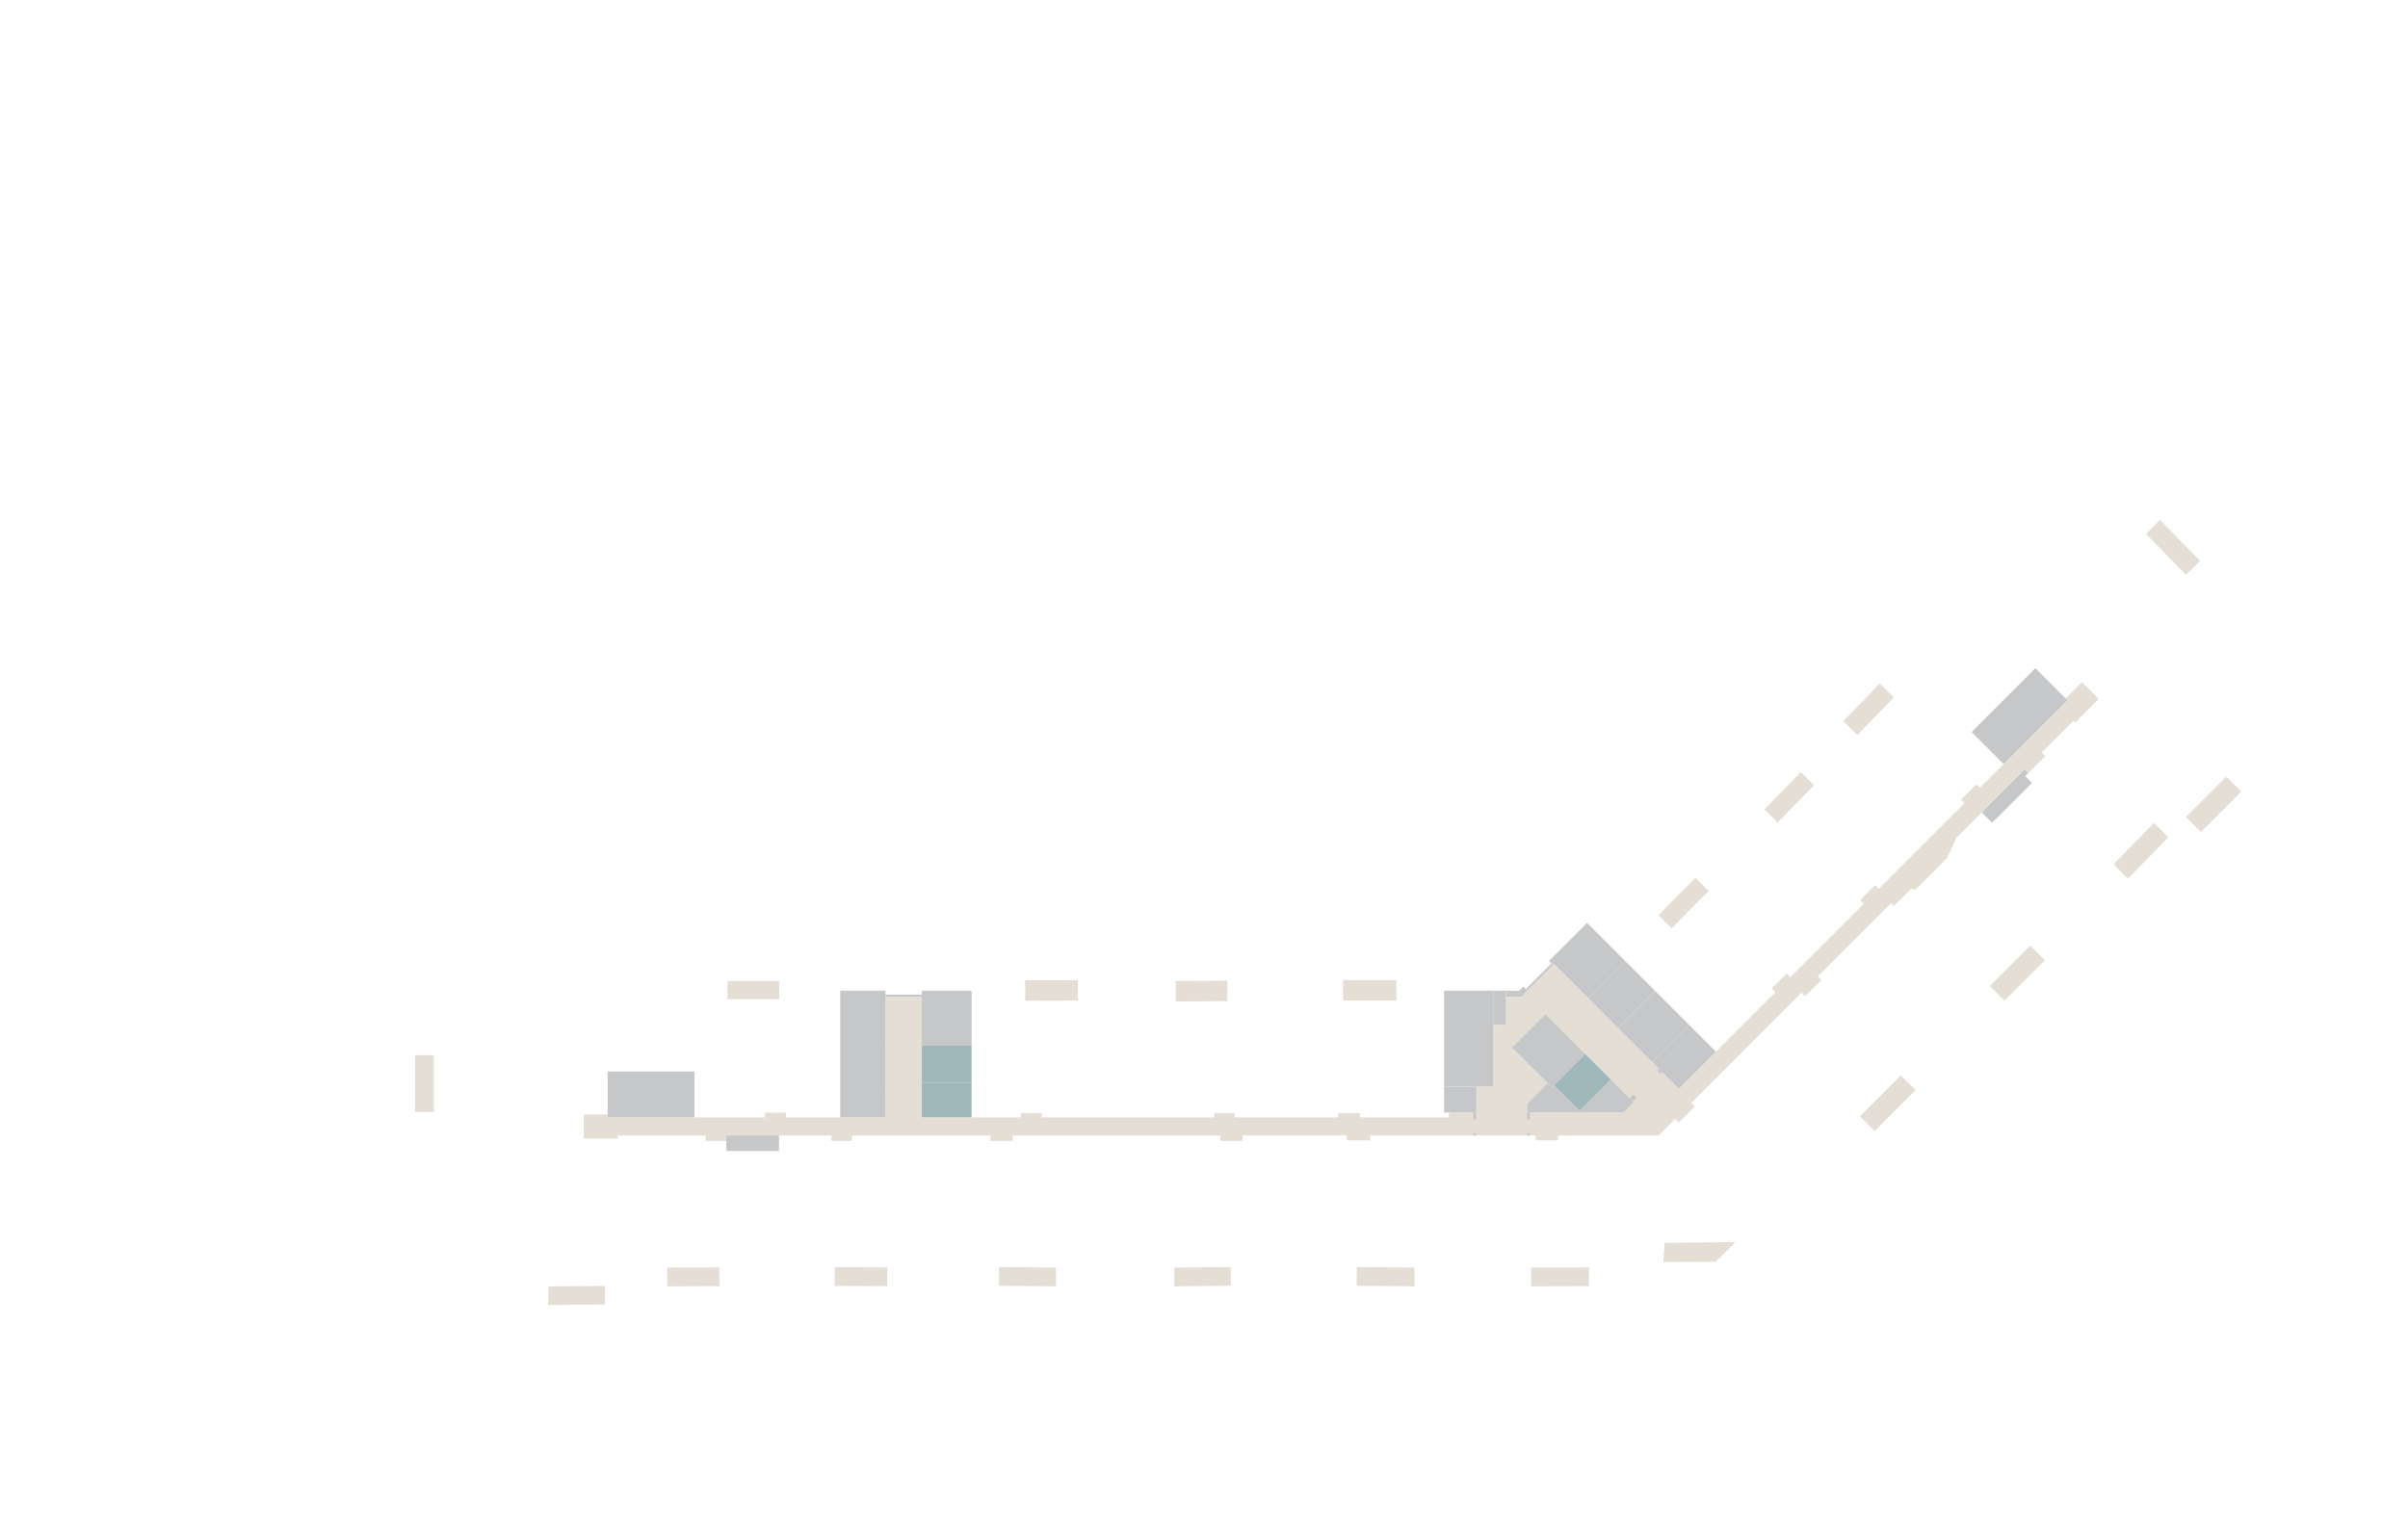 <?xml version="1.0" encoding="UTF-8"?>
<svg id="Layer_2" data-name="Layer 2" xmlns="http://www.w3.org/2000/svg" width="2200" height="1400" viewBox="0 0 2200 1400">
  <g id="SVG_bkgnd" data-name="SVG bkgnd">
    <rect width="2200" height="1400" style="fill: #fff; opacity: 0;"/>
  </g>
  <g id="L13-42">
    <g id="Level_Bg" data-name="Level Bg">
      <g>
        <polygon points="1981.03 765.21 1944.12 802.99 1930.98 789.85 1967.89 752.07 1981.03 765.21" style="fill: #e4ded5;"/>
        <rect x="1816.95" y="879.85" width="52.2" height="18.99" transform="translate(-89.04 1563.72) rotate(-45)" style="fill: #e4ded5;"/>
        <rect x="1698.24" y="998.73" width="52.86" height="18.99" transform="translate(-207.78 1514.82) rotate(-45)" style="fill: #e4ded5;"/>
        <polygon points="657.23 1158.25 657.23 1175.42 609.7 1175.59 609.7 1158.42 657.23 1158.25" style="fill: #e4ded5;"/>
        <rect x="664.59" y="896.55" width="47.29" height="16.61" style="fill: #e4ded5;"/>
        <polygon points="984.82 895.71 984.82 914.42 936.61 914.59 936.61 895.88 984.82 895.71" style="fill: #e4ded5;"/>
        <polygon points="1121.37 896.21 1121.37 914.93 1074.18 915.27 1074.18 896.55 1121.37 896.21" style="fill: #e4ded5;"/>
        <rect x="1227.05" y="895.71" width="48.73" height="18.71" style="fill: #e4ded5;"/>
        <polygon points="552.91 1175.25 552.57 1192.24 500.84 1192.57 501.17 1175.59 552.91 1175.25" style="fill: #e4ded5;"/>
        <polygon points="810.59 1158.25 810.59 1175.42 762.73 1175.25 762.73 1158.08 810.59 1158.25" style="fill: #e4ded5;"/>
        <polygon points="964.79 1158.42 964.79 1175.59 912.7 1175.09 912.7 1157.91 964.79 1158.42" style="fill: #e4ded5;"/>
        <polygon points="1124.48 1157.91 1124.48 1175.09 1072.88 1175.59 1072.88 1158.42 1124.48 1157.91" style="fill: #e4ded5;"/>
        <polygon points="1292.32 1158.42 1292.32 1175.59 1239.54 1175.09 1239.54 1157.91 1292.32 1158.42" style="fill: #e4ded5;"/>
        <polygon points="1451.66 1158.25 1451.66 1175.42 1398.88 1175.59 1398.88 1158.42 1451.66 1158.25" style="fill: #e4ded5;"/>
        <polygon points="1585.52 1135.08 1567.68 1153.1 1519.71 1153.37 1520.89 1135.88 1585.52 1135.08" style="fill: #e4ded5;"/>
        <polygon points="2009.94 512.5 1973.39 475.11 1960.62 487.88 1997.16 525.27 2009.94 512.5" style="fill: #e4ded5;"/>
        <polygon points="1717.48 624.62 1684.09 659.03 1696.86 671.8 1730.25 637.39 1717.48 624.62" style="fill: #e4ded5;"/>
        <polygon points="1645.32 705.56 1612.05 739.68 1624.1 751.73 1657.37 717.61 1645.32 705.56" style="fill: #e4ded5;"/>
        <polygon points="1548.99 802.24 1515.2 836.36 1527.25 848.41 1561.04 814.29 1548.99 802.24" style="fill: #e4ded5;"/>
        <rect x="379.21" y="964.34" width="17.16" height="51.85" style="fill: #e4ded5;"/>
        <polygon points="2047.66 723.39 2043.9 727.17 2010.73 760.34 1997.05 746.64 1989.55 754.16 1989.55 754.14 2030.22 713.49 2034 709.73 2047.66 723.39" style="fill: #e4ded5;"/>
        <path d="m1903.74,625.07l-1.67-1.67-14.89,14.89,1.67,1.67-21.66,21.66-36.67,36.67h-.02l-21.69,21.71-3.2-3.2-13.92,13.92,3.2,3.2-78.4,78.4-3.37-3.37-13.72,13.72,3.37,3.37-34.71,34.71-32.35,32.37-3.38-3.38-13.56,13.56,3.38,3.38-28.84,28.82-59.5,59.5-14.35-14.37-10.08-10.06-26.01-26.01-8.21-8.21-14.73-14.73-9.31-9.31-30.64-30.64-.74-.74-1.03,1.03-23.26,23.28-5.56,5.56h-13.99v25.55h-11.67v56.64h-18.15v23.75h-22.34v4.39h-81.36v-3.98h-19.84v3.98h-94.5v-3.98h-18.56v3.98h-157.74v-3.98h-19.07v3.98h-90.5v-110.05h-33.22v110.05h-91.01v-4.39h-19.01v4.39h-143.77v-2.65h-21.91v21.91h31.13v-2.7h80.42v5h18.8v-5h95.96v5h18.8v-5h126.45v5h20.42v-5h189.72v5h20.42v-5h95.04v4.5h21.48v-4.5h151.08v4.5h20.52v-4.5h91.87l15.16-15.16,3.28,3.28,14.65-14.64-3.28-3.28,31.76-31.76,3.08-3.08,65.84-65.86,3.28,3.28,15.01-15-3.28-3.28,31.97-31.99,34.89-34.89,2.63,2.63,15.73-15.73,3.67,1.04,29.24-29.22,8.41-18.4,23.13-23.13,39.19-39.19,3.28,3.28,2.92-2.92,12.66-12.66-3.26-3.28,28.97-28.99,1.62,1.62,21.55-21.57-13.72-13.74Zm-420.37,391.66h-88.2v-7.98l18.81-18.81-32.57-32.57,28.84-28.86,1.69-1.69,21.64,21.66,49.78,49.78,9.24,9.24-9.24,9.24Z" style="fill: #e4ded5;"/>
        <polygon points="1460.44 921.62 1451.13 912.31 1455.77 916.94 1460.44 921.62" style="fill: #c6c7c9;"/>
        <polygon points="1475.16 936.33 1475.16 936.35 1460.44 921.62 1460.45 921.62 1475.16 936.33" style="fill: #c6c7c9;"/>
        <polygon points="1448.3 963.19 1439.07 972.43 1417.77 993.72 1381.42 957.38 1410.26 928.52 1411.95 926.82 1433.59 948.48 1448.3 963.19" style="fill: #c6c7c9;"/>
        <polygon points="1460.44 921.62 1451.13 912.31 1455.77 916.94 1460.44 921.62" style="fill: #c6c7c9;"/>
        <polygon points="1475.16 936.33 1475.16 936.35 1460.44 921.62 1460.45 921.62 1475.16 936.33" style="fill: #c6c7c9;"/>
        <polygon points="1460.44 921.62 1451.13 912.31 1455.77 916.94 1460.44 921.62" style="fill: #c6c7c9;"/>
        <polygon points="1475.16 936.33 1475.16 936.35 1460.44 921.62 1460.45 921.62 1475.16 936.33" style="fill: #c6c7c9;"/>
        <polygon points="1484.97 878.47 1451.13 912.31 1420.49 881.67 1419.75 880.93 1416.13 877.32 1439.68 853.77 1442.27 851.17 1449.98 843.47 1484.97 878.47" style="fill: #c6c7c9;"/>
        <polygon points="1460.44 921.62 1451.13 912.31 1455.77 916.94 1460.44 921.62" style="fill: #c6c7c9;"/>
        <polygon points="1475.16 936.33 1475.16 936.35 1460.44 921.62 1460.45 921.62 1475.16 936.33" style="fill: #c6c7c9;"/>
        <polygon points="1475.16 936.33 1475.16 936.35 1460.44 921.62 1460.45 921.62 1475.16 936.33" style="fill: #c6c7c9;"/>
        <polygon points="1567.66 961.16 1533.82 995 1519.47 980.64 1509.39 970.57 1543.23 936.73 1567.66 961.16" style="fill: #c6c7c9;"/>
        <rect x="555.18" y="979.21" width="79.27" height="41.91" style="fill: #c6c7c9;"/>
        <rect x="767.66" y="997.88" width="41.32" height="23.24" style="fill: #c6c7c9;"/>
        <rect x="842.19" y="905.38" width="45.49" height="50.28" style="fill: #c6c7c9;"/>
        <rect x="767.66" y="955.66" width="41.32" height="42.22" style="fill: #c6c7c9;"/>
        <rect x="767.66" y="905.38" width="41.32" height="50.28" style="fill: #c6c7c9;"/>
        <rect x="1319.34" y="905.38" width="44.9" height="87.6" style="fill: #c6c7c9;"/>
        <polygon points="1856.47 715.5 1819.99 751.96 1810.54 742.51 1849.74 703.31 1853.01 706.59 1850.29 709.33 1856.47 715.5" style="fill: #c6c7c9;"/>
        <polygon points="1543.23 936.73 1509.39 970.57 1483.37 944.56 1483.37 944.54 1483.3 944.48 1478.35 939.53 1512.19 905.69 1531.6 925.1 1543.23 936.73" style="fill: #c6c7c9;"/>
        <polygon points="1512.19 905.69 1478.35 939.53 1475.16 936.35 1475.16 936.33 1460.45 921.62 1460.44 921.62 1455.77 916.94 1451.13 912.31 1484.97 878.47 1512.19 905.69" style="fill: #c6c7c9;"/>
        <polygon points="1460.44 921.62 1451.13 912.31 1455.77 916.94 1460.44 921.62" style="fill: #c6c7c9;"/>
        <polygon points="1475.16 936.33 1475.16 936.35 1460.44 921.62 1460.45 921.62 1475.16 936.33" style="fill: #c6c7c9;"/>
        <rect x="1364.24" y="905.38" width="11.67" height="30.97" style="fill: #c6c7c9;"/>
        <polygon points="1888.86 639.96 1867.2 661.62 1830.53 698.29 1830.51 698.29 1801.23 669.02 1820.25 649.99 1837.91 632.33 1859.57 610.67 1888.86 639.96" style="fill: #c6c7c9;"/>
        <rect x="1416.7" y="877.08" width="1.45" height="5.12" transform="translate(-206.86 1259.82) rotate(-45)" style="fill: #c6c7c9;"/>
        <polygon points="1395.46 905.24 1389.9 910.8 1375.91 910.8 1375.91 905.38 1388.06 905.38 1390.08 903.37 1391.83 901.62 1394.04 903.82 1395.46 905.24" style="fill: #c6c7c9;"/>
        <rect x="842.19" y="955.66" width="45.49" height="34.13" style="fill: #9fb9ba;"/>
        <rect x="842.19" y="989.8" width="45.49" height="31.33" style="fill: #9fb9ba;"/>
        <rect x="808.97" y="908.96" width="33.22" height="2.11" style="fill: #c6c7c9;"/>
        <rect x="1389.93" y="891.88" width="32.91" height="2.01" transform="translate(-219.31 1256.61) rotate(-45.02)" style="fill: #c6c7c9;"/>
        <rect x="663.62" y="1037.69" width="48.07" height="14.22" style="fill: #c6c7c9;"/>
        <polygon points="1492.61 1007.5 1483.37 1016.73 1441.59 1016.73 1443.13 1015.18 1471.72 986.61 1483.37 998.26 1492.61 1007.5" style="fill: #c6c7c9;"/>
        <polygon points="1443.13 1015.18 1441.59 1016.73 1395.17 1016.73 1395.17 1008.76 1413.99 989.94 1417.77 993.72 1419.73 991.78 1443.13 1015.18" style="fill: #c6c7c9;"/>
        <polygon points="1471.72 986.61 1443.13 1015.18 1419.73 991.78 1439.07 972.43 1448.3 963.19 1471.72 986.61" style="fill: #9fb9ba;"/>
        <rect x="1319.34" y="992.99" width="29.33" height="23.75" style="fill: #c6c7c9;"/>
        <rect x="1515.25" y="977.08" width="2.2" height="4" transform="translate(-248.16 1359.11) rotate(-45)" style="fill: #c6c7c9;"/>
        <rect x="1489.56" y="1001.45" width="4.83" height="4" transform="translate(-272.55 1348.92) rotate(-45)" style="fill: #c6c7c9;"/>
        <rect x="1346.1" y="1016.73" width="2.57" height="6.37" style="fill: #c6c7c9;"/>
        <rect x="1346.1" y="1035.81" width="2.57" height="1.87" style="fill: #c6c7c9;"/>
        <rect x="1395.17" y="1016.73" width="2.57" height="6.37" style="fill: #c6c7c9;"/>
        <rect x="1395.17" y="1035.81" width="2.57" height="1.87" style="fill: #c6c7c9;"/>
      </g>
    </g>
  </g>
</svg>